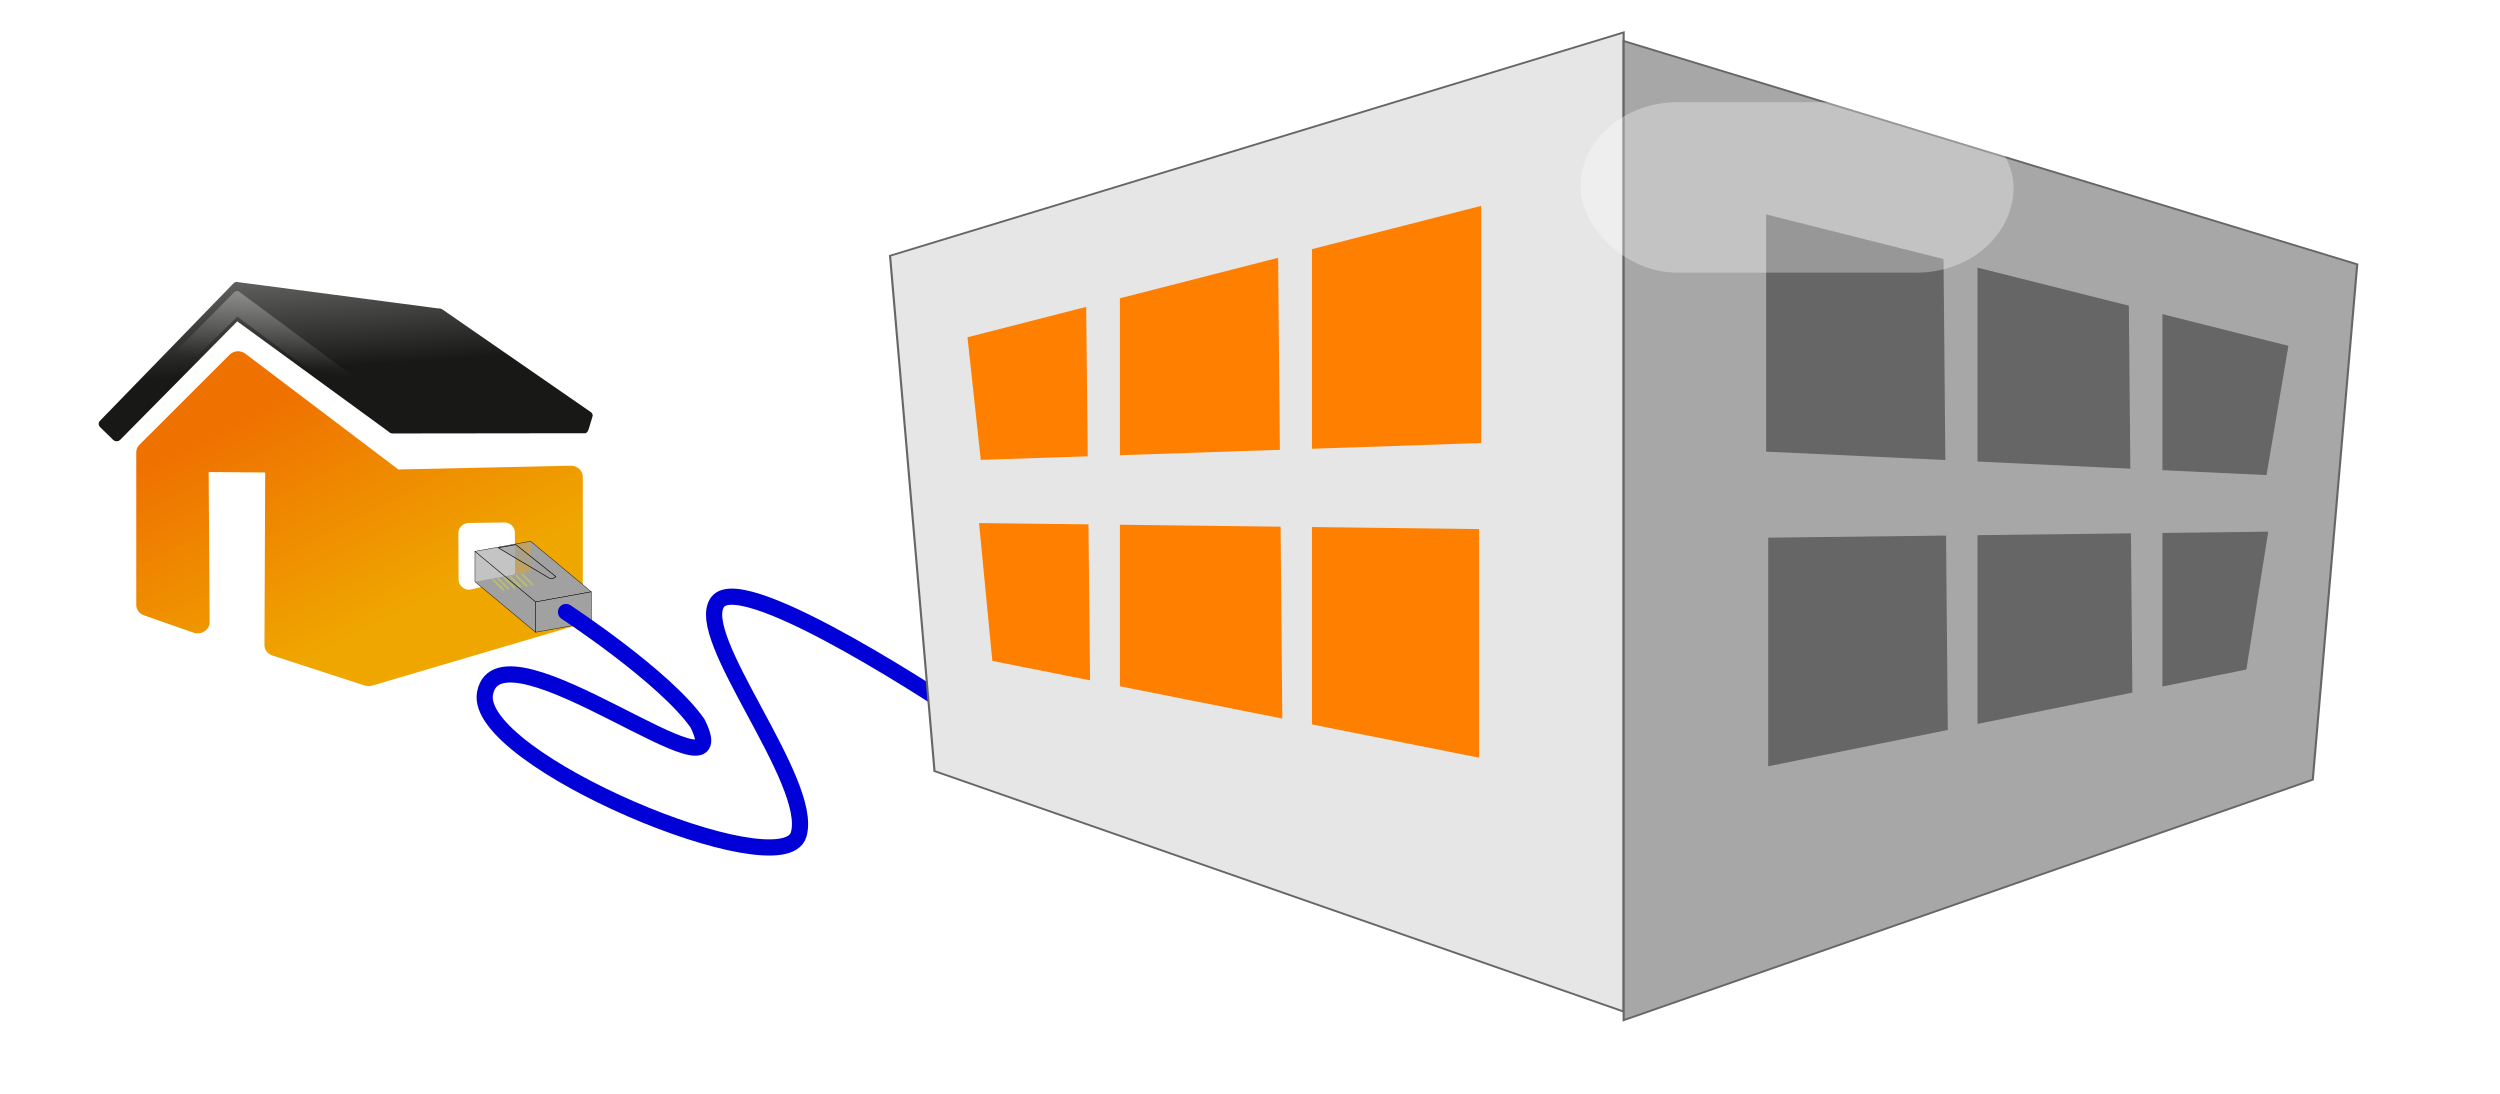 <?xml version="1.0"?><svg width="1600" height="700" xmlns="http://www.w3.org/2000/svg" xmlns:xlink="http://www.w3.org/1999/xlink">
 <title>home connected with office</title>
 <defs>
  <filter id="filter3386">
   <feGaussianBlur id="feGaussianBlur3388" stdDeviation="0.28"/>
  </filter>
  <linearGradient id="linearGradient3304">
   <stop stop-color="#ffffff" id="stop3306" offset="0"/>
   <stop stop-color="#ffffff" stop-opacity="0" id="stop3308" offset="1"/>
  </linearGradient>
  <linearGradient id="linearGradient3266">
   <stop stop-color="#ef7100" id="stop3268" offset="0"/>
   <stop stop-color="#efa700" id="stop3270" offset="1"/>
  </linearGradient>
  <linearGradient id="linearGradient3258">
   <stop stop-color="#868686" id="stop3260" offset="0"/>
   <stop stop-color="#181816" id="stop3262" offset="1"/>
  </linearGradient>
  <linearGradient y2="0.482" x2="0.364" y1="-0.126" x1="0.522" id="linearGradient3353" xlink:href="#linearGradient3304"/>
  <linearGradient y2="0.5" x2="0.648" y1="-0.346" x1="0.471" id="linearGradient3357" xlink:href="#linearGradient3258"/>
  <linearGradient y2="0.805" x2="0.571" y1="0.228" x1="0.186" id="linearGradient3360" xlink:href="#linearGradient3266"/>
  <symbol id="svg_19" height="60" width="100">

   <g transform="translate(-260.513, -450.768)" id="svg_2">
    <g transform="matrix(0.173, 0, 0, 0.173, 227.144, 387.127)" id="svg_3">
     <path fill="#a1a1a1" d="m305,412.362l60,50l-55,10l-60,-50l55,-10z" id="svg_17"/>
     <g id="svg_10" transform="translate(-42, -52)">
      <path fill="none" stroke="#e8e81f" stroke-width="2" stroke-linecap="round" stroke-miterlimit="4" id="svg_16" d="m310,472.362l10,10"/>
      <path fill="none" stroke="#e8e81f" stroke-width="2" stroke-linecap="round" stroke-miterlimit="4" id="svg_15" d="m315,471.362l10,10"/>
      <path fill="none" stroke="#e8e81f" stroke-width="2" stroke-linecap="round" stroke-miterlimit="4" id="svg_14" d="m321,470.362l10,10"/>
      <path fill="none" stroke="#e8e81f" stroke-width="2" stroke-linecap="round" stroke-miterlimit="4" id="svg_13" d="m339,467.362l10,10"/>
      <path fill="none" stroke="#e8e81f" stroke-width="2" stroke-linecap="round" stroke-miterlimit="4" id="svg_12" d="m333,468.362l10,10"/>
      <path fill="none" stroke="#e8e81f" stroke-width="2" stroke-linecap="round" stroke-miterlimit="4" id="svg_11" d="m327,469.362l10,10"/>
     </g>
     <path fill="#a1a1a1" fill-opacity="0.635" stroke="#000000" stroke-width="0.4" stroke-linejoin="round" stroke-miterlimit="4" stroke-dashoffset="0" d="m250,392.362l60,50l0,30l-60,-50l0,-30z" id="svg_9"/>
     <path fill="#a1a1a1" d="m305,382.362l60,50l0,30l-60,-50l0,-30z" id="svg_8"/>
     <path fill="#a1a1a1" fill-opacity="0.627" stroke="#000000" stroke-width="0.4" stroke-linejoin="round" stroke-miterlimit="4" stroke-dashoffset="0" d="m305,382.362l60,50l-55,10l-60,-50l55,-10z" id="svg_7"/>
     <path fill="#a1a1a1" fill-opacity="0.635" stroke="#000000" stroke-width="0.4" stroke-linejoin="round" stroke-miterlimit="4" stroke-dashoffset="0" d="m310,442.362l55,-10l0,30l-55,10l0,-30z" id="svg_6"/>
     <path fill="#a1a1a1" fill-opacity="0.635" stroke="#000000" stroke-width="0.633" stroke-linejoin="round" stroke-miterlimit="4" stroke-dashoffset="0" d="m290.417,385.696l39.583,31.667c-1.818,1.958 -4.655,2.283 -6.333,1.583l-50.667,-30.083l17.417,-3.167z" id="svg_5"/>
     <path fill="none" stroke="#0000d7" stroke-width="16" stroke-linecap="round" stroke-miterlimit="4" d="m340,452.362c0,0 97.848,64.069 130,110c45,90 -194.434,-107.154 -210,-30c-13.205,65.451 294.15,193.548 310,140c15.502,-52.246 -105.624,-196.404 -80,-230c25.836,-33.874 240,110 240,110" id="svg_4"/>
    </g>
   </g>
  </symbol>
  <linearGradient y2="-4.904" x2="-0.704" y1="-4.904" x1="-0.704" gradientTransform="matrix(0.851, 0, 0, 0.368, 31.385, 1000.65)" id="svg_22" xlink:href="#svg_35"/>
  <linearGradient id="svg_35">
   <stop stop-color="#ffffff" stop-opacity="0" id="svg_38" offset="0"/>
   <stop stop-color="#ffffff" offset="1" id="svg_37"/>
   <stop stop-color="#ffffff" offset="1" id="svg_36"/>
  </linearGradient>
  <symbol id="svg_39" xmlns:xlink="http://www.w3.org/1999/xlink" height="480" width="640">
   <title>buildings</title>

   <g>
    <title>Layer 1</title>
    <g id="svg_23">
     <path fill="#e6e6e6" stroke="#666666" stroke-width="0.5" stroke-miterlimit="4" id="svg_33" d="m164.661,320.917l161.318,63.974l0,-260.463l-171.726,59.404l10.408,137.085z"/>
     <path fill="#ff7f00" id="svg_32" d="m292.624,233.657l0,-63.093l-120.245,34.952l3.11,32.618l117.134,-4.477z"/>
     <path fill="#ff7f00" id="svg_31" d="m292.139,317.355l0,-60.808l-117.054,-1.604l3.111,36.669l113.943,25.742z"/>
     <path fill="#a7a7a7" stroke="#666666" stroke-width="0.5" stroke-miterlimit="4" id="svg_30" d="m487.298,323.203l-161.319,63.973l0,-260.462l171.726,59.404l-10.408,137.085z"/>
     <path fill="#666666" id="svg_29" d="m476.471,242.186l-117.135,-6.244l0,-63.093l122.257,34.952l-5.123,34.385l-0,0z"/>
     <path fill="#666666" id="svg_28" d="m359.821,319.64l0,-60.809l117.053,-1.603l-5.123,36.669l-111.931,25.742z"/>
     <path fill="#e6e6e6" id="svg_27" d="m208.057,312.715l0,-133.897l-8.023,4.09l1.192,130.099l6.831,-0.292l0,0l0,0z"/>
     <path fill="#e6e6e6" id="svg_26" d="m253.015,319.337l0,-152.886l-8.024,4.675l1.192,148.504l6.831,-0.292l0,0l0,0z"/>
     <path fill="#a7a7a7" id="svg_25" d="m408.82,325.034l0,-152.886l-8.024,4.674l1.192,148.504l6.831,-0.292l0,0l0,0z"/>
     <path fill="#a7a7a7" id="svg_24" d="m452.103,325.034l0,-152.886l-8.024,4.674l1.192,148.504l6.832,-0.292l0,0l0,0z"/>
    </g>
    <rect opacity="0.638" fill="url(#svg_22)" id="svg_21" width="101.363" height="45.341" x="315.895" y="142.99" ry="22.67"/>
   </g>
  </symbol>
 </defs>
 <g>
  <title>Layer 1</title>
  <g id="layer1">
   <g id="g3391">
    <path fill="url(#linearGradient3360)" fill-rule="evenodd" stroke-width="0.5" stroke-linecap="round" stroke-linejoin="round" stroke-miterlimit="4" d="m151.633,224.824c-1.822,0.182 -3.513,0.978 -4.76,2.242l-57.602,57.546c-1.333,1.335 -2.071,3.1 -2.063,4.933l0,97.604c0.01,3.029 2.044,5.723 5.078,6.726l31.737,11.081c2.299,0.777 4.811,0.406 6.823,-0.897c2.012,-1.303 3.279,-3.38 3.332,-5.68l-0.635,-96.279l36.18,0.299l-0.476,110.459c0.033,3.068 2.14,5.774 5.237,6.726l58.871,19.132c1.481,0.497 3.088,0.549 4.602,0.149l129.644,-38.265c3.215,-0.916 5.409,-3.712 5.395,-6.876l0,-88.487c0.007,-1.931 -0.757,-3.731 -2.222,-5.082c-1.464,-1.351 -3.505,-2.139 -5.554,-2.093l-110.285,2.392l-97.59,-73.839c-1.56,-1.314 -3.627,-1.963 -5.713,-1.794zm171.06,109.562c3.798,-0.018 6.804,2.849 6.823,6.427l0.159,24.962c0.019,3.578 -3.025,6.409 -6.823,6.427l-22.374,5.231c-3.798,0.018 -6.963,-2.849 -6.982,-6.427l-0.159,-29.745c-0.019,-3.578 3.025,-6.559 6.823,-6.577l22.533,-0.299z" id="path3235"/>
    <path fill="url(#linearGradient3357)" fill-rule="evenodd" stroke-width="0.5" stroke-linecap="round" stroke-linejoin="round" marker-start="none" marker-mid="none" marker-end="none" stroke-miterlimit="4" stroke-dashoffset="0" d="m151.372,180.416c-0.806,0.083 -1.546,0.458 -2.063,1.046l-85.371,87.889c-1.092,1.172 -1.022,2.943 0.159,4.036l8.41,8.221c0.607,0.541 1.42,0.829 2.255,0.801c0.835,-0.028 1.623,-0.371 2.188,-0.951l74.898,-75.782l96.797,70.55c0.047,0.102 0.1,0.202 0.159,0.299l0.317,0.15c0.526,0.445 1.198,0.709 1.904,0.747l0.159,0l0.159,0l122.344,-0.149c2.205,0.331 2.695,-1.693 3.174,-2.989l2.467,-8.184c0.009,-0.943 -0.464,-1.832 -1.269,-2.392l-95.138,-65.804c-0.476,-0.281 -1.025,-0.436 -1.587,-0.448c-0.103,-0.055 -0.209,-0.105 -0.317,-0.149l-0.159,0l0,0.149l-128.533,-16.89c-0.154,-0.062 -0.313,-0.112 -0.476,-0.149l-0.159,0c-0.106,-0.005 -0.212,-0.005 -0.317,0z" id="path3255"/>
    <path opacity="0.633" fill="url(#linearGradient3353)" fill-rule="evenodd" stroke-width="1px" filter="url(#filter3386)" d="m150.886,186.397c-0.363,0.125 -0.69,0.33 -0.952,0.598l-81.829,82.606c-0.714,0.737 -0.843,1.824 -0.317,2.69l4.101,4.094c0.386,0.604 1.046,1.008 1.788,1.096c0.743,0.087 1.488,-0.151 2.02,-0.647l76.204,-74.144l96.044,71.211c0.732,0.553 1.736,0.661 2.582,0.278c0.846,-0.382 1.384,-1.188 1.385,-2.072l-0.263,-11.123c0.03,-0.679 -0.261,-1.336 -0.793,-1.794l-97.59,-72.344c-0.653,-0.537 -1.559,-0.708 -2.38,-0.448z" id="path3312"/>
   </g>
  </g>
  <use x="11.492" y="3.474" transform="matrix(3.742, 0, 0, 3.742, 224, 324)" xlink:href="#svg_19" id="svg_20"/>
  <use x="1030.48" y="603.74" transform="matrix(2.734, 0, 0, 2.406, -2669.43, -1731.23)" xlink:href="#svg_39" id="svg_40"/>
 </g>
</svg>